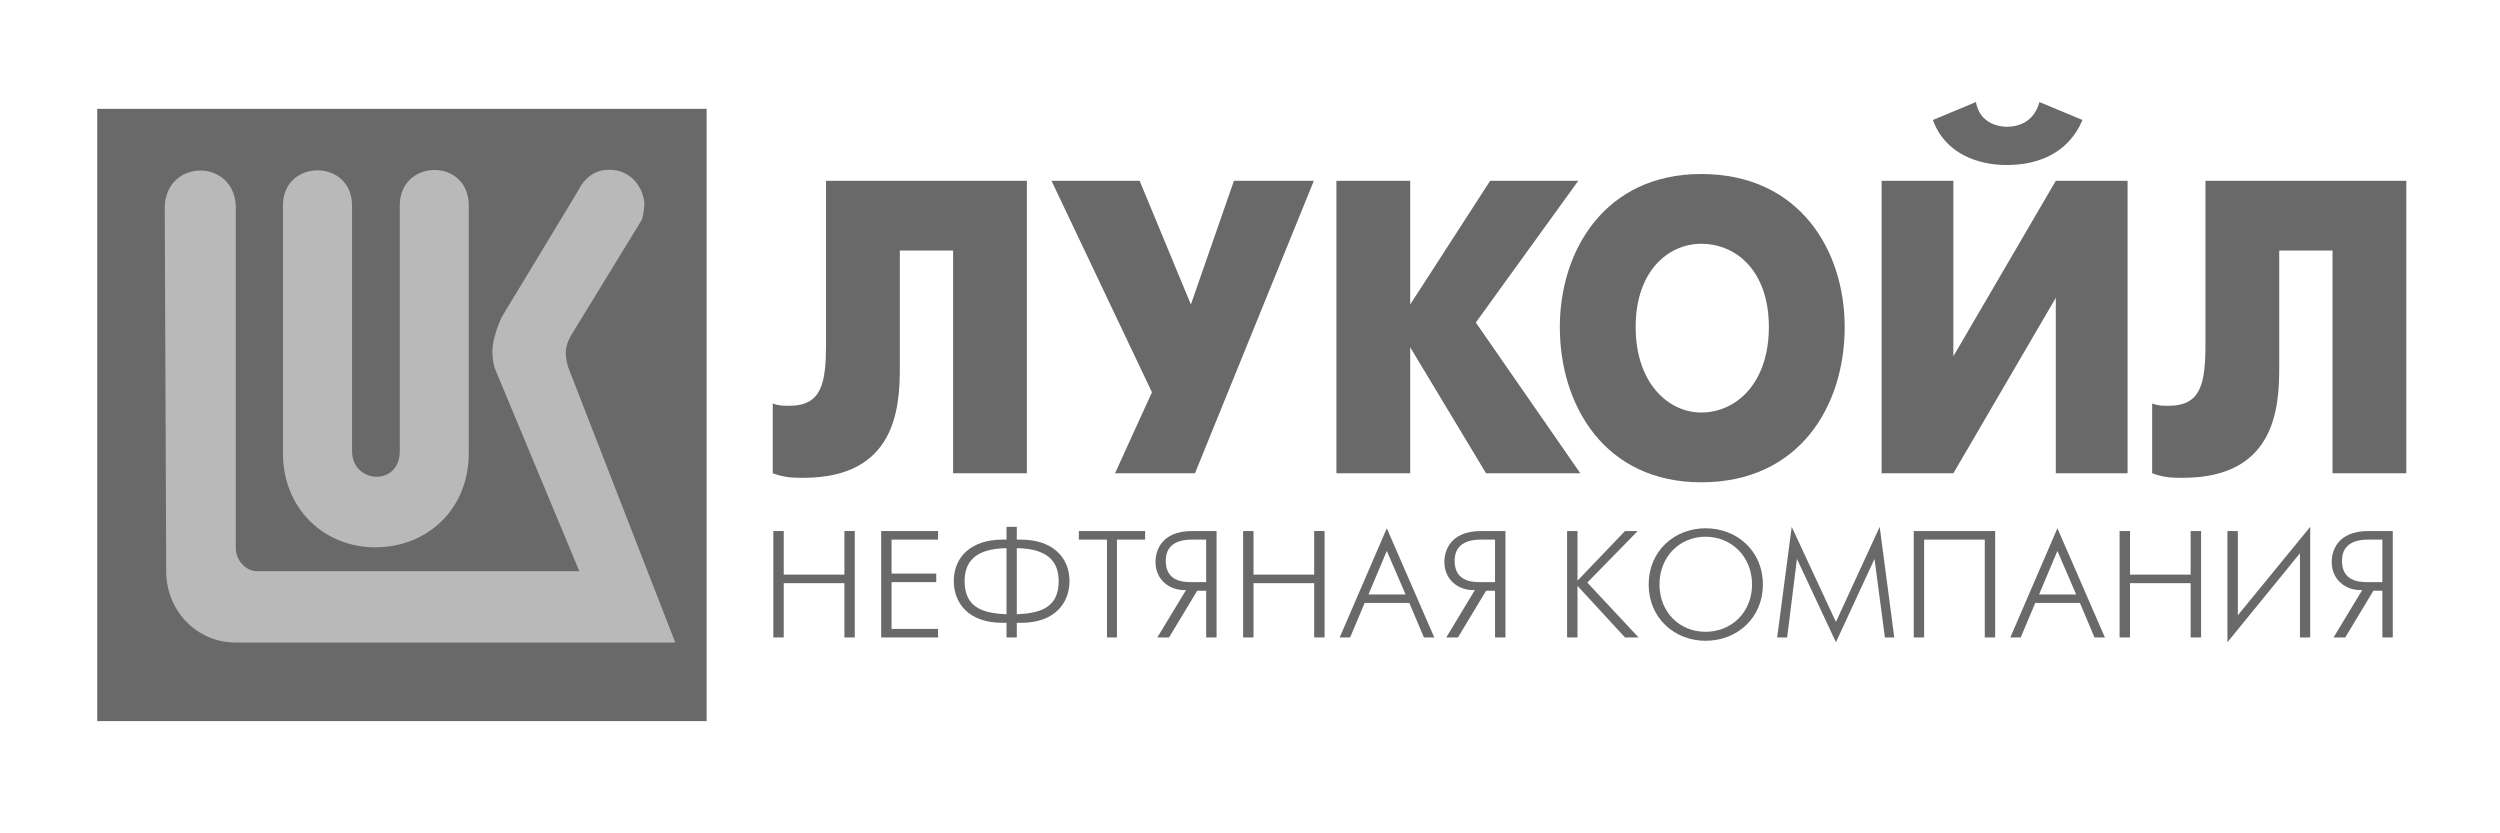 <?xml version="1.0" encoding="UTF-8"?> <svg xmlns="http://www.w3.org/2000/svg" width="99" height="33" viewBox="0 0 99 33" fill="none"> <path d="M27.983 4.31H3.85V28.556H27.983V4.31Z" fill="#696969"></path> <path d="M24.086 6.725C23.531 6.725 23.111 7.095 22.902 7.539L19.863 12.565C19.652 13.03 19.499 13.552 19.499 13.898C19.499 14.207 19.541 14.479 19.654 14.731L22.941 22.62H10.176C9.717 22.62 9.337 22.157 9.337 21.729V8.139C9.241 6.281 6.583 6.282 6.524 8.197L6.582 22.62C6.582 24.188 7.789 25.445 9.337 25.445H26.741L22.499 14.54C22.382 14.134 22.329 13.765 22.615 13.281L25.421 8.696C25.461 8.601 25.518 8.196 25.518 8.08C25.462 7.248 24.813 6.688 24.086 6.725ZM17.195 6.731C16.513 6.736 15.831 7.21 15.831 8.139V17.863C15.831 19.276 13.941 19.159 13.941 17.863V8.139C13.941 6.281 11.205 6.281 11.205 8.139V17.941C11.205 20.183 12.871 21.674 14.86 21.674C16.903 21.674 18.563 20.183 18.563 17.941V8.139C18.563 7.191 17.878 6.727 17.195 6.731Z" fill="#B9B9B9"></path> <path d="M32.711 7.159V13.574C32.711 15.177 32.549 16.069 31.249 16.069C31.006 16.069 30.844 16.069 30.601 15.98V18.741C31.087 18.921 31.412 18.921 31.818 18.921C35.471 18.921 35.633 16.158 35.633 14.553V9.921H37.743V18.741H40.664V7.159H32.711Z" fill="#696969"></path> <path d="M41.639 7.159L45.617 15.534L44.156 18.741H47.321L52.029 7.159H48.864L47.159 12.059L45.129 7.159H41.639Z" fill="#696969"></path> <path d="M52.922 18.741H55.844V13.752L58.847 18.741H62.58L58.442 12.772L62.5 7.159H59.01L55.844 12.059V7.159H52.922V18.741Z" fill="#696969"></path> <path d="M67.37 19.099C71.265 19.099 73.05 16.069 73.05 12.95C73.05 9.921 71.265 6.891 67.37 6.891C63.555 6.891 61.769 9.921 61.769 12.95C61.769 16.069 63.555 19.099 67.37 19.099ZM67.37 16.336C66.07 16.336 64.772 15.177 64.772 12.95C64.772 10.723 66.07 9.654 67.37 9.654C68.749 9.654 70.047 10.723 70.047 12.95C70.047 15.177 68.749 16.336 67.37 16.336Z" fill="#696969"></path> <path d="M74.512 7.159V18.742H77.353L81.41 11.793V18.742H84.252V7.159H81.41L77.353 14.109V7.159H74.512ZM79.463 6.535C80.68 6.535 81.898 6.09 82.467 4.752L80.762 4.041C80.518 4.932 79.788 5.02 79.463 5.02C79.22 5.02 78.408 4.932 78.245 4.041L76.542 4.752C77.028 6.09 78.327 6.535 79.463 6.535Z" fill="#696969"></path> <path d="M87.337 7.159V13.574C87.337 15.177 87.173 16.069 85.875 16.069C85.632 16.069 85.469 16.069 85.225 15.98V18.741C85.712 18.921 86.037 18.921 86.443 18.921C90.095 18.921 90.258 16.158 90.258 14.553V9.921H92.368V18.741H95.29V7.159H87.337Z" fill="#696969"></path> <path d="M30.624 25.243H31.036V23.093H33.438V25.243H33.849V21.029H33.438V22.755H31.036V21.029H30.624V25.243Z" fill="#696969"></path> <path d="M34.895 25.243H37.148V24.905H35.306V23.052H37.075V22.714H35.306V21.369H37.148V21.029H34.895V25.243Z" fill="#696969"></path> <path d="M39.858 25.243H40.265V24.663H40.436C41.791 24.663 42.352 23.857 42.352 23.012C42.352 22.023 41.624 21.369 40.436 21.369H40.265V20.863H39.858V21.369H39.692C38.496 21.369 37.77 22.023 37.77 23.012C37.77 23.857 38.331 24.663 39.692 24.663H39.858V25.243ZM40.265 21.707C41.624 21.725 41.923 22.363 41.923 23.012C41.923 24.025 41.254 24.288 40.265 24.323V21.707ZM39.858 24.323C38.868 24.288 38.199 24.025 38.199 23.012C38.199 22.363 38.496 21.725 39.858 21.707V24.323Z" fill="#696969"></path> <path d="M43.836 25.243H44.231V21.369H45.347V21.029H42.722V21.369H43.836V25.243Z" fill="#696969"></path> <path d="M45.831 25.243H46.294L47.41 23.392H47.764V25.243H48.176V21.029H47.209C45.94 21.029 45.757 21.875 45.757 22.249C45.757 22.961 46.312 23.392 46.965 23.368L45.831 25.243ZM47.764 23.052H47.169C46.833 23.052 46.164 23.012 46.164 22.207C46.164 21.426 46.872 21.369 47.209 21.369H47.764V23.052Z" fill="#696969"></path> <path d="M49.228 25.243H49.639V23.093H52.041V25.243H52.453V21.029H52.041V22.755H49.639V21.029H49.228V25.243Z" fill="#696969"></path> <path d="M53.052 25.243H53.465L54.042 23.875H55.808L56.387 25.243H56.798L54.917 20.92L53.052 25.243ZM54.191 23.542L54.917 21.817L55.661 23.542H54.191Z" fill="#696969"></path> <path d="M57.272 25.243H57.735L58.85 23.392H59.204V25.243H59.616V21.029H58.65C57.38 21.029 57.197 21.875 57.197 22.249C57.197 22.961 57.752 23.392 58.404 23.368L57.272 25.243ZM59.204 23.052H58.61C58.272 23.052 57.603 23.012 57.603 22.207C57.603 21.426 58.313 21.369 58.65 21.369H59.204V23.052Z" fill="#696969"></path> <path d="M62.057 25.243H62.469V23.202L64.35 25.243H64.887L62.857 23.07L64.853 21.029H64.35L62.469 22.995V21.029H62.057V25.243Z" fill="#696969"></path> <path d="M67.54 25.375C68.787 25.375 69.81 24.474 69.81 23.145C69.81 21.817 68.787 20.92 67.54 20.92C66.31 20.92 65.287 21.817 65.287 23.145C65.287 24.474 66.31 25.375 67.54 25.375ZM67.54 25.019C66.517 25.019 65.716 24.248 65.716 23.145C65.716 22.041 66.517 21.254 67.54 21.254C68.565 21.254 69.381 22.041 69.381 23.145C69.381 24.248 68.565 25.019 67.54 25.019Z" fill="#696969"></path> <path d="M70.376 25.243H70.771L71.159 22.132L72.703 25.433L74.23 22.132L74.642 25.243H75.013L74.436 20.863L72.703 24.628L70.952 20.863L70.376 25.243Z" fill="#696969"></path> <path d="M75.784 21.029V25.243H76.195V21.369H78.597V25.243H79.009V21.029H75.784Z" fill="#696969"></path> <path d="M79.609 25.243H80.02L80.597 23.875H82.365L82.942 25.243H83.354L81.473 20.92L79.609 25.243ZM80.746 23.542L81.473 21.817L82.216 23.542H80.746Z" fill="#696969"></path> <path d="M83.936 25.243H84.348V23.093H86.75V25.243H87.163V21.029H86.75V22.755H84.348V21.029H83.936V25.243Z" fill="#696969"></path> <path d="M88.206 21.029V25.433L91.078 21.909V25.243H91.484V20.863L88.619 24.363V21.029H88.206Z" fill="#696969"></path> <path d="M92.409 25.243H92.872L93.987 23.392H94.342V25.243H94.754V21.029H93.788C92.518 21.029 92.335 21.875 92.335 22.249C92.335 22.961 92.889 23.392 93.542 23.368L92.409 25.243ZM94.342 23.052H93.747C93.411 23.052 92.742 23.012 92.742 22.207C92.742 21.426 93.45 21.369 93.788 21.369H94.342V23.052Z" fill="#696969"></path> </svg> 